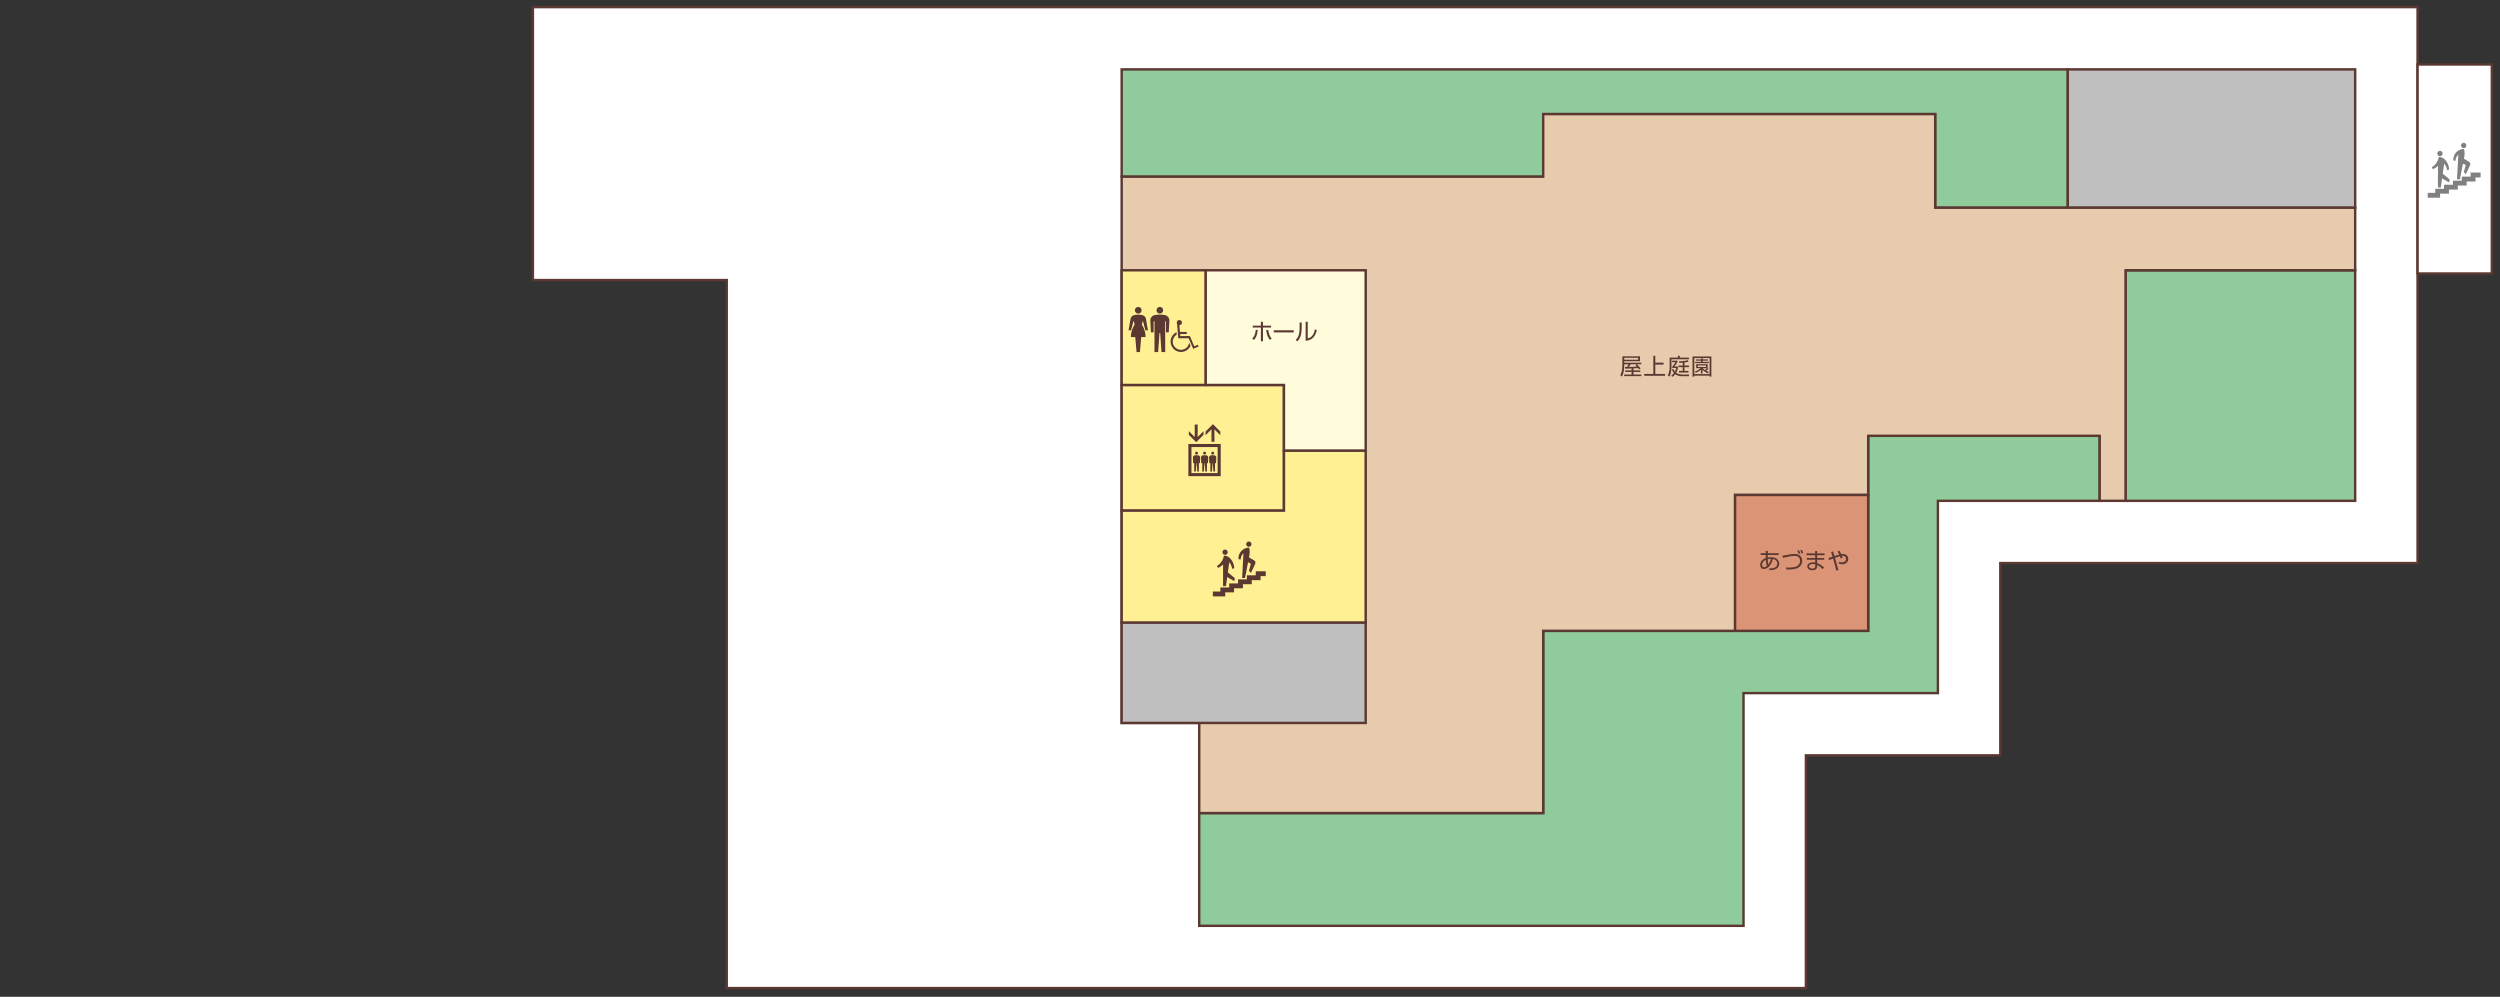 <?xml version="1.0" encoding="UTF-8"?>
<svg id="_レイヤー_6" data-name="レイヤー_6" xmlns="http://www.w3.org/2000/svg" width="627" height="250" version="1.1" xmlns:xlink="http://www.w3.org/1999/xlink" viewBox="0 0 627 250">
  <rect x="0" y="0" width="627" height="250" fill="#333333" stroke="none"/>
  <!-- Generator: Adobe Illustrator 29.3.1, SVG Export Plug-In . SVG Version: 2.1.0 Build 151)  -->
  <defs>
    <clipPath id="clippath">
      <rect width="627" height="250" fill="none"/>
    </clipPath>
  </defs>
  <g clip-path="url(#clippath)">
    <rect width="627" height="250" fill="#fff" opacity="0"/>
    <g>
      <polygon points="452.92 189.444 501.676 189.444 501.676 141.22 606.328 141.22 606.328 1.786 133.649 1.786 133.649 70.238 182.268 70.238 182.268 247.811 452.92 247.811 452.92 189.444" fill="#fff" stroke="#5b3932" stroke-width=".612"/>
      <g>
        <polygon points="281.316 17.4 281.316 44.319 387.033 44.319 387.033 28.617 485.344 28.617 485.344 52.099 518.604 52.099 518.604 17.4 281.316 17.4" fill="#8fcb9b" stroke="#5b3932" stroke-width=".612"/>
        <rect x="518.604" y="17.4" width="72.074" height="34.698" fill="#bfbfbf" stroke="#5b3932" stroke-width=".612"/>
      </g>
      <g>
        <polygon points="468.543 109.299 468.543 158.218 387.033 158.218 387.033 203.919 300.764 203.919 300.764 232.198 437.272 232.198 437.272 173.832 486.027 173.832 486.027 125.608 526.604 125.608 526.604 109.299 468.543 109.299" fill="#8fcb9b" stroke="#5b3932" stroke-width=".612"/>
        <rect x="533.09" y="67.781" width="57.588" height="57.827" fill="#8fcb9b" stroke="#5b3932" stroke-width=".612"/>
      </g>
      <polygon points="485.344 52.099 485.344 28.617 387.033 28.617 387.033 44.319 281.316 44.319 281.316 181.317 300.764 181.317 300.764 203.919 387.033 203.919 387.033 158.218 435.162 158.218 435.162 124.14 468.543 124.14 468.543 109.299 526.604 109.299 526.604 125.608 533.09 125.608 533.09 67.781 590.678 67.781 590.678 52.099 485.344 52.099" fill="#e6cbac" stroke="#5b3932" stroke-width=".612"/>
      <rect x="435.162" y="124.14" width="33.381" height="34.078" fill="#db9476" stroke="#5b3932" stroke-width=".612"/>
      <rect x="606.328" y="16.168" width="18.625" height="52.427" fill="#fff" stroke="#5b3932" stroke-width=".612"/>
      <g>
        <polygon points="622.135 43.281 619.625 43.281 619.625 44.298 617.408 44.298 617.408 45.314 615.193 45.314 615.193 46.331 612.975 46.331 612.975 47.347 610.758 47.347 610.758 48.364 608.869 48.364 608.869 49.584 611.979 49.584 611.979 48.567 614.193 48.567 614.193 47.551 616.412 47.551 616.412 46.533 618.627 46.533 618.627 45.518 620.846 45.518 620.846 44.5 622.135 44.5 622.135 43.281" fill="gray"/>
        <g>
          <path d="M611.94,39.171c.369,0,.668-.301.668-.67s-.299-.668-.668-.668c-.371,0-.67.299-.67.668s.299.67.67.67Z" fill="gray"/>
          <path d="M614.377,45.017l-1.734-1.456.357-2.543c.385.452.635,1.025.695,1.65l.549-.148c-.027-.986-.436-1.88-1.086-2.535-.441-.445-1.01-.592-1.41-.631-.004,0-.006,0-.01,0-.049,0-.088.036-.1.083-.197,1.065-.848,1.973-1.744,2.514l.283.494c.48-.203.908-.506,1.258-.877v5.442h.723l.316-2.265,1.77,1.022.133-.75Z" fill="gray"/>
        </g>
        <g>
          <path d="M617.899,37.151c.371,0,.668-.3.668-.67,0-.368-.297-.668-.668-.668-.369,0-.67.3-.67.668,0,.37.301.67.67.67Z" fill="gray"/>
          <path d="M619.225,40.549l-1.283-.74.119-.612c.043-.229.066-.466.066-.707,0-.369-.053-.727-.152-1.065-.014-.042-.053-.07-.096-.07h-.006c-1.434.049-2.582,1.227-2.582,2.674,0,.072.002.141.008.212l.56.098v-.043c0-.597.266-1.131.686-1.493l-.324,6.175h.717l.764-3.932.707.33-.486,1.807.51.512,1.064-2.281c.039-.086.062-.182.062-.281,0-.249-.135-.464-.334-.581Z" fill="gray"/>
        </g>
      </g>
      <g>
        <rect x="281.316" y="156.121" width="61.199" height="25.196" fill="#bfbfbf" stroke="#5b3932" stroke-width=".612"/>
        <rect x="281.316" y="96.552" width="40.697" height="31.518" fill="#fff094" stroke="#5b3932" stroke-width=".612"/>
      </g>
      <polygon points="322.014 112.997 322.014 128.07 281.316 128.07 281.316 156.121 342.516 156.121 342.516 112.997 322.014 112.997" fill="#fff094" stroke="#5b3932" stroke-width=".612"/>
      <g>
        <polygon points="302.348 67.786 302.348 96.552 322.014 96.552 322.014 112.997 342.516 112.997 342.516 67.786 302.348 67.786" fill="#fffcdb" stroke="#5b3932" stroke-width=".612"/>
        <rect x="281.316" y="67.786" width="21.031" height="28.766" fill="#fff094" stroke="#5b3932" stroke-width=".612"/>
      </g>
      <g>
        <polygon points="317.443 143.271 314.936 143.271 314.936 144.289 312.719 144.289 312.719 145.306 310.502 145.306 310.502 146.322 308.287 146.322 308.287 147.337 306.07 147.337 306.07 148.355 304.182 148.355 304.182 149.575 307.289 149.575 307.289 148.558 309.506 148.558 309.506 147.541 311.723 147.541 311.723 146.524 313.94 146.524 313.94 145.509 316.156 145.509 316.156 144.491 317.443 144.491 317.443 143.271" fill="#5b3932"/>
        <g>
          <path d="M307.25,139.161c.369,0,.668-.3.668-.669s-.299-.669-.668-.669-.67.299-.67.669.301.669.67.669Z" fill="#5b3932"/>
          <path d="M309.688,145.007l-1.736-1.455.359-2.544c.383.453.637,1.025.695,1.65l.549-.147c-.027-.987-.436-1.88-1.086-2.535-.441-.446-1.01-.592-1.41-.632-.002-.001-.006-.001-.01-.001-.049,0-.09.037-.1.084-.197,1.065-.848,1.972-1.744,2.514l.283.493c.48-.203.908-.505,1.26-.877v5.442h.721l.316-2.265,1.77,1.021.133-.75Z" fill="#5b3932"/>
        </g>
        <g>
          <path d="M313.209,137.142c.371,0,.668-.3.668-.669s-.297-.668-.668-.668c-.367,0-.668.299-.668.668s.301.669.668.669Z" fill="#5b3932"/>
          <path d="M314.537,140.539l-1.285-.739.117-.612c.045-.229.07-.467.07-.708,0-.369-.055-.726-.154-1.064-.014-.042-.053-.07-.096-.07h-.004c-1.436.049-2.584,1.225-2.584,2.674,0,.071.002.141.008.211l.561.099v-.043c0-.597.266-1.132.686-1.493l-.324,6.175h.717l.764-3.933.707.33-.486,1.808.512.511,1.063-2.28c.039-.086.062-.182.062-.282,0-.248-.135-.464-.332-.581Z" fill="#5b3932"/>
        </g>
      </g>
      <g>
        <path d="M298.043,111.348v8.075h8.111v-8.075h-8.111ZM305.381,118.649h-6.563v-6.527h6.563v6.527Z" fill="#5b3932"/>
        <polygon points="301.85 109.06 301.85 108.136 300.373 109.611 300.373 106.476 299.637 106.476 299.637 109.611 298.162 108.136 298.162 109.06 300.004 110.903 301.85 109.06" fill="#5b3932"/>
        <polygon points="303.838 107.672 303.838 110.807 304.576 110.807 304.576 107.672 306.051 109.146 306.051 108.224 304.209 106.379 302.361 108.224 302.361 109.146 303.838 107.672" fill="#5b3932"/>
        <path d="M299.256,116.178h.252v2.091h.404l.145-2.091h.074l.146,2.091h.402v-2.091h.252l.074-1.401c.018-.284-.18-.541-.467-.582-.147-.024-.295-.034-.445-.034s-.299.011-.443.034c-.287.041-.488.298-.469.582l.074,1.401Z" fill="#5b3932"/>
        <circle cx="300.094" cy="113.636" r=".367" fill="#5b3932"/>
        <path d="M301.279,116.178h.25v2.091h.404l.147-2.091h.076l.146,2.091h.402v-2.091h.252l.072-1.401c.021-.284-.182-.541-.467-.582-.145-.024-.295-.034-.445-.034s-.299.011-.443.034c-.285.041-.488.298-.467.582l.072,1.401Z" fill="#5b3932"/>
        <path d="M302.117,114.002c.203,0,.369-.162.369-.366s-.166-.366-.369-.366c-.201,0-.365.162-.365.366s.164.366.365.366Z" fill="#5b3932"/>
        <path d="M303.305,116.178h.252v2.091h.402l.148-2.091h.07l.148,2.091h.402v-2.091h.254l.072-1.401c.019-.284-.184-.541-.467-.582-.147-.024-.295-.034-.445-.034s-.301.011-.445.034c-.285.041-.486.298-.469.582l.076,1.401Z" fill="#5b3932"/>
        <path d="M304.143,114.002c.203,0,.365-.162.365-.366s-.162-.366-.365-.366-.367.162-.367.366.164.366.367.366Z" fill="#5b3932"/>
      </g>
      <g>
        <path d="M314.055,84.903c.221-.22.768-.756.893-2.184l.508.051c-.158,1.474-.559,2.049-.977,2.495l-.424-.361ZM316.754,80.715v.954h2.033v.474h-2.033v3.444h-.525v-3.444h-2.031v-.474h2.031v-.954h.525ZM318.047,82.713c.232,1.36.594,1.863.887,2.202l-.451.327c-.447-.57-.752-1.147-.937-2.462l.502-.067Z" fill="#5b3932"/>
        <path d="M324.471,82.832v.541h-5.014v-.541h5.014Z" fill="#5b3932"/>
        <path d="M326.467,82.396c0,.621-.107,1.378-.299,1.971-.221.672-.639,1.067-.836,1.253l-.371-.378c.236-.226.619-.615.795-1.326.08-.316.182-1.011.182-1.445v-1.593h.529v1.518ZM327.981,84.875c1.039-.254,1.564-1.016,1.795-2.28l.475.191c-.475,2.434-2.162,2.626-2.795,2.687v-4.765h.525v4.166Z" fill="#5b3932"/>
      </g>
      <g>
        <path d="M442.854,138.166l.508.006-.008.576h2.73v.451h-2.738l-.004.35v.277c.094-.023.383-.073.762-.073.488,0,1.234.073,1.703.559.281.299.418.706.418,1.067,0,1.214-1.168,1.468-1.418,1.524-.32.067-.613.09-1.008.102l-.133-.44c.805,0,2.086-.097,2.086-1.209,0-.445-.215-.971-1.125-1.151-.473,1.898-1.551,2.507-2.242,2.507-.738,0-.93-.621-.93-1.033,0-.774.523-1.406,1.398-1.728-.004-.073-.004-.13-.004-.215v-.536h-1.266v-.451h1.27v-.582ZM442.877,140.401c-.484.231-.961.643-.961,1.265,0,.373.203.582.504.582.316,0,.559-.17.695-.266-.141-.451-.18-.892-.238-1.581ZM444.166,140.159c-.187-.006-.449-.012-.812.079.008.406.082,1.072.156,1.36.086-.102.41-.536.656-1.439Z" fill="#5b3932"/>
        <path d="M447.955,142.315c.207.012.426.022.762.022.613,0,1.805-.017,2.375-.683.25-.294.363-.655.363-.999,0-1.039-.836-1.248-1.406-1.248-.723,0-2.145.316-2.899.508l-.113-.553c.137-.018,1.254-.215,1.504-.26.422-.073,1.055-.181,1.551-.181,1.758,0,1.914,1.383,1.914,1.761,0,.746-.445,1.367-.949,1.654-.551.316-1.184.491-2.402.491-.266,0-.441-.011-.617-.017l-.082-.497ZM451.119,138.917c-.055-.187-.164-.485-.359-.818l.398-.107c.164.254.309.587.379.802l-.418.124ZM451.854,138.815c-.18-.525-.281-.694-.359-.824l.383-.107c.152.231.305.576.371.802l-.395.13Z" fill="#5b3932"/>
        <path d="M455.248,138.787l-.012-.599h.496l.004.599h1.875v.451h-1.867l.004.706h1.762v.44h-1.762v.842c.648.265,1.207.62,1.726,1.084l-.332.439c-.519-.491-.816-.745-1.387-1.033v.255c0,1.005-.918,1.056-1.231,1.056-.746,0-1.262-.407-1.262-.966,0-.441.363-1.039,1.441-1.039.277,0,.434.034.551.063v-.7h-2.098v-.44h2.094v-.706h-2.191v-.451h2.188ZM455.264,141.536c-.129-.039-.313-.096-.617-.096-.52,0-.941.215-.941.621,0,.412.457.531.797.531.746,0,.762-.396.762-.655v-.401Z" fill="#5b3932"/>
        <path d="M461.268,138.121c.125.152.277.339.531.853.203-.028.328-.034.383-.034.656,0,1.363.378,1.363,1.226,0,.745-.551,1.355-1.508,1.355-.395,0-.672-.085-.863-.152l.07-.475c.16.062.375.147.719.147.762,0,1.027-.475,1.027-.853,0-.136-.047-.768-.879-.779-.059,0-.094.006-.125.006.066.175.094.293.141.496l-.527.153c-.027-.204-.043-.3-.141-.56-.191.057-.297.091-1.234.412.637,2.236.652,2.292.859,3.065l-.551.103c-.309-1.271-.359-1.44-.793-2.993-.477.17-.703.26-.988.379l-.172-.514c.098-.028.844-.271,1.016-.328-.039-.124-.348-1.146-.359-1.186l.508-.141c.035.124.129.429.191.638.023.073.129.452.152.525.598-.203.902-.294,1.191-.373-.281-.576-.367-.672-.453-.768l.441-.203Z" fill="#5b3932"/>
      </g>
      <g>
        <path d="M409.201,92.413c-.805.023-1.551.045-1.609.045l-.051-.424c.098,0,.387,0,.508-.005.043-.051.246-.316.387-.666h-1.074v.169c0,1.841-.379,2.518-.598,2.913l-.406-.35c.192-.333.531-.921.531-2.569v-2.151h4.426v1.214h-3.953v.379h4.273v.395h-1.117c.34.315.66.654.941,1.027l-.371.265c-.074-.102-.09-.124-.258-.344-.258.022-.645.061-1.164.079v.514h1.715v.384h-1.715v.644h1.969v.396h-4.301v-.396h1.867v-.644h-1.598v-.384h1.598v-.491ZM410.85,89.731h-3.488v.496h3.488v-.496ZM410.514,91.363h-1.555c-.062.118-.144.271-.406.66,1.188-.012,1.383-.012,1.98-.062-.18-.203-.266-.271-.371-.366l.352-.232Z" fill="#5b3932"/>
        <path d="M415.147,90.962h2.082v.475h-2.082v2.343h2.449v.469h-5.227v-.469h2.285v-4.551h.492v1.733Z" fill="#5b3932"/>
        <path d="M420.811,89.681v-.469h.469v.469h2.309v.417h-4.387v1.965c0,.26-.035,1.575-.496,2.399l-.422-.321c.324-.644.461-1.338.461-2.066v-2.394h2.066ZM423.647,93.926l-.086.43h-1.727c-.66,0-1.305-.215-1.699-.503-.289.378-.543.559-.684.655l-.305-.316c.168-.113.418-.276.684-.627-.285-.327-.438-.654-.527-.875l.375-.152c.059.152.16.39.387.666.223-.412.289-.717.336-.914h-.976v-.345c.191-.22.601-.768.801-1.112h-.863v-.378h1.336v.372c-.176.305-.574.864-.758,1.09h.883v.361c-.047.237-.129.66-.453,1.22.234.175.809.429,1.547.429h1.731ZM422.459,91.673h1.129v.401h-1.129v.954h1v.4h-2.367v-.4h.938v-.954h-1.07v-.401h1.07v-.717c-.461.028-.633.028-.855.028l-.082-.378c.223-.006,1.328-.006,2.219-.271l.172.367c-.199.057-.488.146-1.023.209v.762Z" fill="#5b3932"/>
        <path d="M429.213,94.457h-.449v-.243h-3.828v.243h-.453v-5.048h4.731v5.048ZM428.764,89.799h-3.828v4.015h3.828v-4.015ZM428.482,92.48c-.148.187-.285.316-.555.531.293.158.496.226.676.287l-.23.351c-.293-.124-.879-.384-1.387-.909v.926h-.406v-.948c-.328.31-.582.485-1.289.813l-.18-.373c.754-.26,1.211-.649,1.383-.808h-1.086v-.999h2.879v.999h-.02l.215.13ZM428.35,90.448h-1.293v.316h1.519v.305h-3.453v-.305h1.512v-.316h-1.281v-.305h1.281v-.254h.422v.254h1.293v.305ZM427.873,91.656h-2.051v.384h2.051v-.384ZM427.045,92.351c.227.231.426.379.566.475.152-.119.355-.311.484-.475h-1.051Z" fill="#5b3932"/>
      </g>
      <g>
        <path d="M298.582,86.732c-.412.912-1.33,1.547-2.395,1.547-1.432,0-2.605-1.159-2.605-2.607,0-1.035.607-1.925,1.486-2.35l.053.593c-.596.362-.996,1.004-.996,1.757,0,1.138.932,2.065,2.063,2.065,1.064,0,1.93-.787,2.057-1.799l.338.794M295.779,81.562l.152,1.685h1.707v.542h-1.668l.055.5h2.402l1.082,2.56.914-.387.199.437-1.371.592-1.135-2.66h-2.598l-.309-3.614c-.051-.09-.08-.193-.08-.299,0-.358.285-.656.648-.656s.658.298.658.656c0,.348-.295.645-.658.645" fill="#5b3932"/>
        <g>
          <g>
            <path d="M289.627,79.017c.404-.076.83-.123,1.264-.123.426,0,.848.047,1.254.123.695.122,1.164.748,1.133,1.432l-.154,2.9h-.69v-2.772h-.203v7.725h-.924l-.338-4.785h-.17l-.334,4.785h-.92v-7.725h-.211v2.772h-.68l-.16-2.9c-.039-.684.434-1.31,1.133-1.432" fill="#5b3932"/>
            <path d="M290.891,78.651c-.465,0-.84-.382-.84-.84,0-.471.375-.843.84-.843.459,0,.834.372.834.843,0,.458-.375.84-.834.84" fill="#5b3932"/>
          </g>
          <g>
            <path d="M285.473,78.653c-.463,0-.846-.374-.846-.841,0-.461.383-.837.846-.837.469,0,.838.376.838.837,0,.467-.369.841-.838.841" fill="#5b3932"/>
            <path d="M283.662,82.853h-.627l.506-2.88c.072-.445.404-.824.869-.938.344-.088.691-.126,1.057-.126.361,0,.721.038,1.061.126.463.114.793.493.871.938l.506,2.88h-.631l-.649-2.436-.266.973c.602.903.955,1.981.955,3.14h-1.09l-.332,3.774h-.842l-.332-3.774h-1.092c0-1.158.342-2.236.949-3.14l-.264-.973-.65,2.436Z" fill="#5b3932"/>
          </g>
        </g>
      </g>
    </g>
  </g>
</svg>
